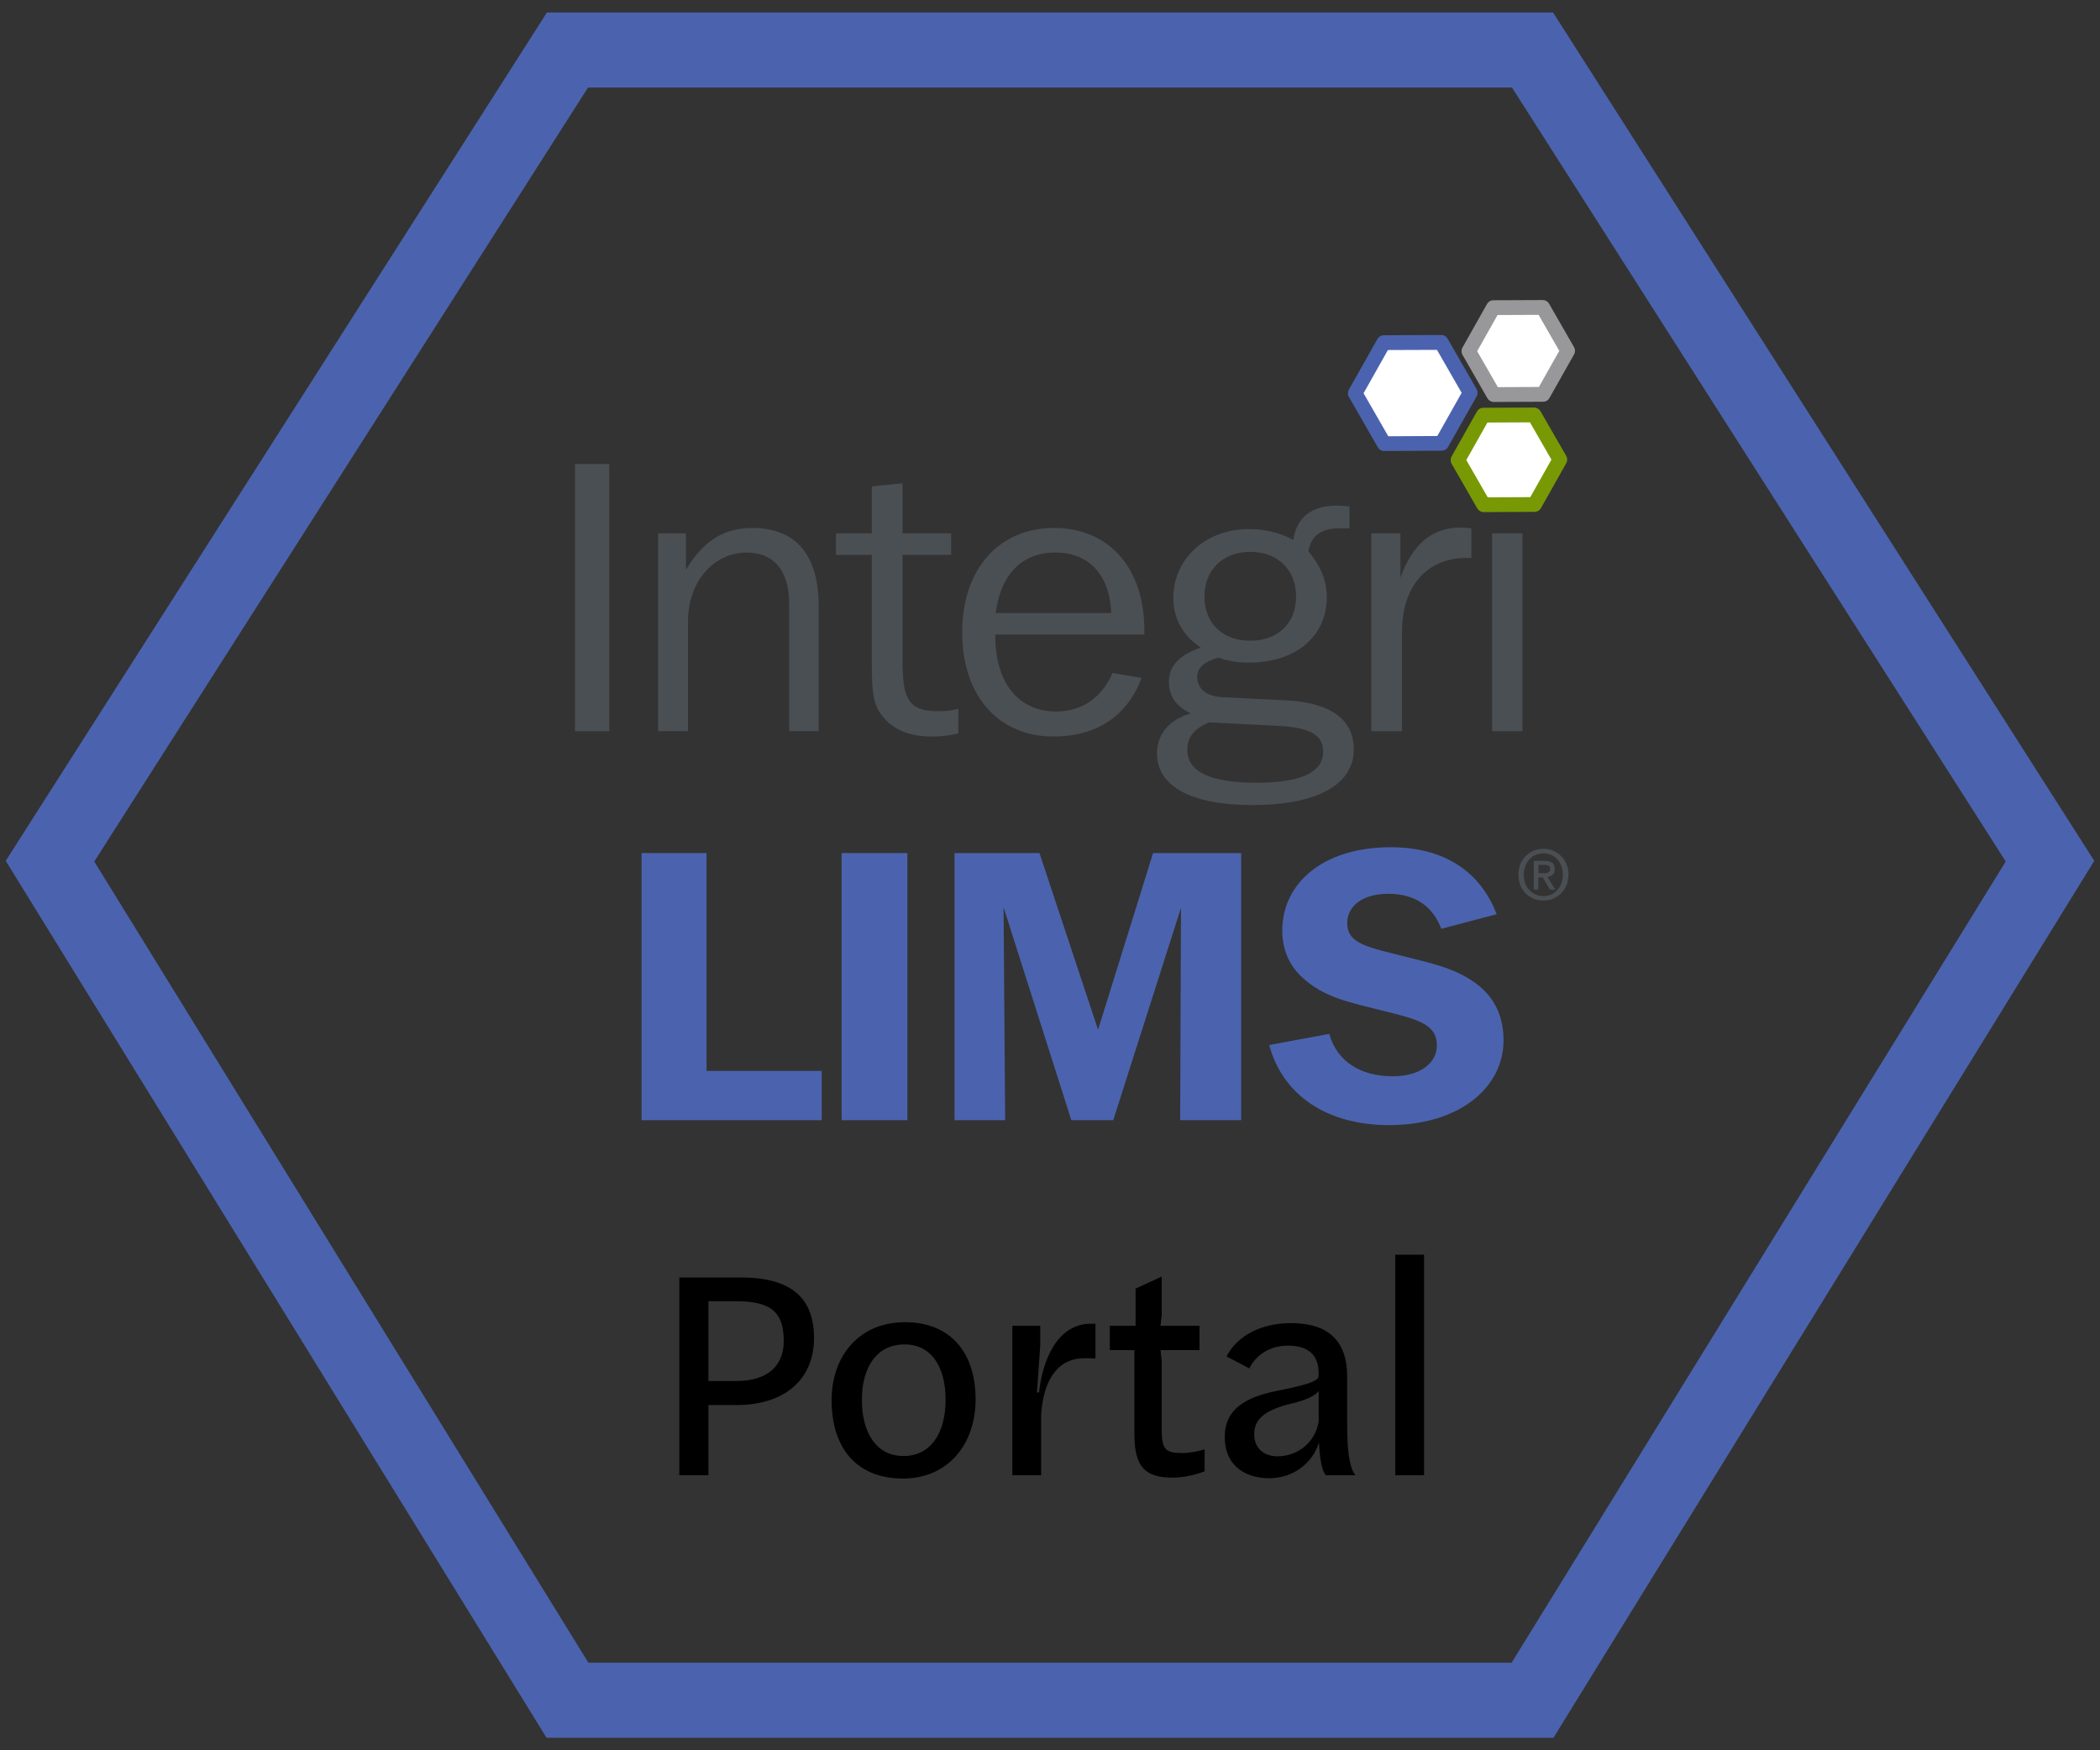 <svg width="84" height="70" viewBox="0 0 84 70" fill="none" xmlns="http://www.w3.org/2000/svg">
<rect x="0" y="0" width="84" height="70" fill="#333333" stroke="none"/>
<path d="M2 34.441L22.699 2H61.301L82 34.441L61.301 68H22.699L2 34.441Z" stroke="#4B63AE" stroke-width="3"/>
<path d="M27.173 59V51.092H29.645C31.673 51.092 32.561 51.932 32.561 53.516C32.561 55.148 31.409 56.192 29.465 56.192H28.337V59H27.173ZM29.441 55.232C30.797 55.232 31.349 54.548 31.349 53.636C31.349 52.484 30.857 52.04 29.441 52.04H28.337V55.232H29.441ZM36.12 59.132C34.26 59.132 33.264 57.908 33.264 56C33.264 54.236 34.356 52.88 36.204 52.88C38.028 52.88 39.024 54.104 39.024 55.964C39.024 57.776 37.908 59.132 36.12 59.132ZM36.144 58.232C37.212 58.232 37.824 57.332 37.824 55.988C37.824 54.668 37.26 53.768 36.18 53.768C35.076 53.768 34.476 54.668 34.476 55.988C34.476 57.32 35.064 58.232 36.144 58.232ZM40.493 59V53.024H41.609V53.828L41.477 55.688H41.562C41.694 54.44 42.27 52.94 43.638 52.94H43.818V54.332C43.697 54.32 43.529 54.32 43.386 54.32C42.258 54.32 41.73 55.256 41.645 56.588V59H40.493ZM46.9 59.096C45.808 59.096 45.376 58.664 45.376 57.368V53.996H44.392V53.024H45.424V51.536L46.468 51.056V52.592L46.42 53.024H47.98V53.996H46.42L46.468 54.44V57.188C46.468 57.968 46.624 58.112 47.284 58.112C47.584 58.112 47.884 58.052 48.184 57.968V58.844C47.812 58.988 47.332 59.096 46.9 59.096ZM50.767 59.12C49.603 59.108 48.979 58.436 48.991 57.464C48.991 56.36 49.819 55.88 51.067 55.628C52.255 55.388 52.723 55.256 52.747 55.028V54.932C52.747 54.2 52.351 53.816 51.511 53.816C50.767 53.816 50.215 54.224 49.975 54.728L49.063 54.248C49.483 53.42 50.455 52.916 51.631 52.916C53.131 52.916 53.887 53.624 53.887 55.052V57.032C53.887 58.28 54.043 58.808 54.223 59H53.035C52.891 58.844 52.795 58.424 52.759 57.692C52.495 58.544 51.703 59.12 50.767 59.12ZM51.091 58.244C51.931 58.244 52.615 57.668 52.747 56.852V55.628C52.615 55.82 52.219 56 51.715 56.12C50.695 56.36 50.167 56.696 50.167 57.356C50.167 57.944 50.587 58.244 51.091 58.244ZM55.811 59V50.18H56.963V59H55.811Z" fill="black"/>
<g clip-path="url(#clip0_3463_624)">
<path d="M23 18.559H24.371V29.243H23V18.559Z" fill="#4A4F54"/>
<path d="M26.322 21.331H27.438V22.792C28.107 21.652 28.952 21.114 30.084 21.114C31.822 21.114 32.747 22.177 32.747 24.238V29.241H31.568V24.131C31.568 22.822 30.946 22.098 29.878 22.098C28.57 22.098 27.519 23.223 27.519 24.87V29.241H26.324V21.328L26.322 21.331Z" fill="#4A4F54"/>
<path d="M34.873 22.192H33.437V21.331H34.873V19.451L36.1 19.329V21.331H38.044V22.192H36.1V26.334C36.1 27.813 36.243 28.443 37.488 28.443C37.742 28.443 38.031 28.427 38.333 28.351V29.335C37.998 29.412 37.646 29.457 37.312 29.457C36.339 29.457 35.67 29.18 35.207 28.519C34.873 28.058 34.873 27.318 34.873 26.303V22.192Z" fill="#4A4F54"/>
<path d="M42.155 29.457C39.954 29.457 38.488 27.856 38.488 25.286C38.488 22.715 40.002 21.114 42.155 21.114C44.307 21.114 45.774 22.654 45.774 25.209V25.378H39.811V25.423C39.811 27.349 40.767 28.455 42.25 28.455C43.271 28.455 44.084 27.902 44.499 26.915L45.663 27.114C45.09 28.639 43.862 29.455 42.155 29.455V29.457ZM44.451 24.516C44.388 22.975 43.543 22.098 42.218 22.098C40.892 22.098 40.035 22.945 39.826 24.516H44.448H44.451Z" fill="#4A4F54"/>
<path d="M46.933 23.916C46.933 22.361 48.208 21.16 49.961 21.16C50.6 21.16 51.173 21.297 51.731 21.591C51.875 20.683 52.466 20.221 53.469 20.221C53.612 20.221 53.788 20.237 53.98 20.252V21.129H53.565C52.848 21.129 52.433 21.438 52.337 22.052C52.83 22.636 53.072 23.238 53.072 23.883C53.072 25.408 51.892 26.5 49.946 26.5C49.516 26.5 49.116 26.438 48.734 26.301C48.175 26.454 47.889 26.716 47.889 27.055C47.889 27.563 48.256 27.856 48.94 27.887L51.442 28.009C53.228 28.101 54.153 28.779 54.153 29.965C54.153 31.35 52.75 32.196 50.089 32.196C47.587 32.196 46.279 31.411 46.279 30.133C46.279 29.378 46.757 28.779 47.635 28.532C47.029 28.239 46.757 27.838 46.757 27.27C46.757 26.637 47.172 26.191 48.032 25.9C47.315 25.423 46.933 24.745 46.933 23.914V23.916ZM47.491 29.98C47.491 30.873 48.417 31.304 50.265 31.304C52.114 31.304 52.928 30.858 52.928 30.057C52.928 29.348 52.322 29.088 51.08 29.027L48.354 28.889C47.763 29.151 47.494 29.473 47.494 29.983L47.491 29.98ZM48.178 23.855C48.178 24.919 48.895 25.625 50.011 25.625C51.128 25.625 51.844 24.916 51.844 23.855C51.844 22.794 51.11 22.07 50.011 22.07C48.912 22.07 48.178 22.794 48.178 23.855Z" fill="#4A4F54"/>
<path d="M54.852 21.331H56.016V23.1C56.509 21.762 57.276 21.099 58.408 21.099C58.551 21.099 58.695 21.114 58.853 21.129V22.315H58.647C57.085 22.315 56.079 23.439 56.079 25.27V29.243H54.852V21.331Z" fill="#4A4F54"/>
<path d="M59.685 18.559H60.898V19.729H59.685V18.559ZM59.685 21.331H60.898V29.243H59.685V21.331Z" fill="#4A4F54"/>
<path d="M61.383 20.175L59.343 20.186L58.315 18.401L59.328 16.605L61.365 16.595L62.394 18.383L61.383 20.175Z" fill="white"/>
<path d="M59.343 20.481C59.24 20.481 59.145 20.425 59.092 20.334L58.066 18.549C58.013 18.457 58.013 18.345 58.066 18.253L59.077 16.457C59.13 16.366 59.225 16.309 59.328 16.309L61.368 16.299C61.471 16.299 61.566 16.355 61.619 16.447L62.648 18.232C62.701 18.324 62.701 18.436 62.648 18.528L61.637 20.323C61.584 20.415 61.489 20.471 61.386 20.471L59.346 20.481H59.343ZM58.652 18.398L59.51 19.89L61.212 19.882L62.057 18.383L61.199 16.891L59.497 16.899L58.652 18.398Z" fill="#789904"/>
<path d="M57.664 17.733L55.365 17.743L54.206 15.728L55.348 13.706L57.646 13.696L58.806 15.708L57.664 17.733Z" fill="white"/>
<path d="M55.365 18.038C55.262 18.038 55.167 17.982 55.114 17.891L53.957 15.876C53.904 15.784 53.904 15.672 53.957 15.58L55.099 13.556C55.152 13.464 55.247 13.408 55.35 13.408L57.649 13.397C57.759 13.392 57.85 13.454 57.903 13.545L59.062 15.56C59.115 15.652 59.115 15.764 59.062 15.856L57.92 17.878C57.868 17.97 57.772 18.026 57.669 18.026L55.37 18.036L55.365 18.038ZM54.543 15.728L55.531 17.447L57.493 17.437L58.466 15.71L57.478 13.992L55.516 13.999L54.543 15.726V15.728Z" fill="#4B63AE"/>
<path d="M61.727 15.771L59.748 15.779L58.752 14.048L59.733 12.306L61.712 12.296L62.708 14.03L61.727 15.771Z" fill="white"/>
<path d="M59.748 16.075C59.645 16.075 59.55 16.019 59.497 15.927L58.501 14.193C58.448 14.101 58.448 13.989 58.501 13.897L59.482 12.156C59.535 12.064 59.63 12.008 59.733 12.008L61.712 12C61.816 12 61.911 12.056 61.964 12.148L62.96 13.882C63.013 13.974 63.013 14.086 62.96 14.178L61.977 15.919C61.924 16.011 61.828 16.067 61.725 16.067L59.746 16.075H59.748ZM59.087 14.045L59.914 15.483L61.556 15.476L62.371 14.03L61.544 12.592L59.902 12.599L59.087 14.045Z" fill="#98989A"/>
<path d="M62.736 34.983C62.736 35.139 62.709 35.279 62.656 35.407C62.603 35.534 62.53 35.644 62.437 35.733C62.344 35.822 62.238 35.894 62.117 35.942C61.997 35.993 61.868 36.016 61.738 36.016C61.589 36.016 61.456 35.991 61.333 35.937C61.21 35.884 61.104 35.812 61.016 35.72C60.928 35.629 60.858 35.519 60.81 35.392C60.76 35.264 60.734 35.129 60.734 34.981C60.734 34.825 60.762 34.685 60.815 34.558C60.868 34.43 60.941 34.32 61.034 34.231C61.127 34.142 61.232 34.071 61.355 34.02C61.479 33.968 61.607 33.946 61.74 33.946C61.874 33.946 61.999 33.971 62.12 34.02C62.241 34.068 62.346 34.139 62.439 34.231C62.53 34.32 62.605 34.43 62.658 34.558C62.711 34.685 62.739 34.825 62.739 34.981L62.736 34.983ZM62.517 34.983C62.517 34.858 62.497 34.744 62.457 34.637C62.417 34.532 62.361 34.44 62.291 34.366C62.221 34.292 62.138 34.231 62.042 34.19C61.947 34.15 61.846 34.129 61.735 34.129C61.625 34.129 61.522 34.15 61.426 34.19C61.33 34.231 61.247 34.29 61.177 34.366C61.107 34.443 61.051 34.532 61.011 34.637C60.971 34.741 60.951 34.856 60.951 34.983C60.951 35.101 60.968 35.213 61.006 35.315C61.041 35.419 61.094 35.509 61.162 35.585C61.23 35.662 61.313 35.723 61.408 35.769C61.504 35.815 61.614 35.838 61.735 35.838C61.843 35.838 61.947 35.817 62.042 35.776C62.138 35.736 62.221 35.677 62.291 35.601C62.361 35.524 62.417 35.435 62.457 35.33C62.497 35.226 62.517 35.111 62.517 34.983ZM61.537 35.575H61.35V34.43H61.778C61.914 34.43 62.017 34.456 62.087 34.507C62.155 34.558 62.19 34.642 62.19 34.759C62.19 34.864 62.163 34.938 62.105 34.986C62.05 35.035 61.979 35.062 61.894 35.073L62.211 35.578H61.999L61.708 35.088H61.532V35.578L61.537 35.575ZM61.743 34.925C61.778 34.925 61.811 34.925 61.843 34.92C61.876 34.917 61.904 34.91 61.926 34.897C61.949 34.884 61.969 34.866 61.984 34.843C61.999 34.82 62.007 34.787 62.007 34.744C62.007 34.708 61.999 34.68 61.984 34.66C61.969 34.639 61.949 34.624 61.926 34.614C61.904 34.603 61.876 34.596 61.848 34.593C61.818 34.591 61.791 34.588 61.763 34.588H61.539V34.922H61.748L61.743 34.925Z" fill="#4A4F54"/>
<path d="M25.663 34.117H28.261V42.83H32.868V44.801H25.663V34.117Z" fill="#4B63AE"/>
<path d="M33.665 34.117H36.295V44.801H33.665V34.117Z" fill="#4B63AE"/>
<path d="M38.184 34.117H41.579L43.923 41.183L46.123 34.117H49.647V44.801H47.207L47.24 36.304L44.529 44.801H42.854L40.143 36.286L40.206 44.801H38.182V34.117H38.184Z" fill="#4B63AE"/>
<path d="M53.172 41.351C53.474 42.43 54.384 43.044 55.722 43.044C56.773 43.044 57.475 42.537 57.475 41.812C57.475 40.889 56.597 40.749 55.021 40.349C53.922 40.071 52.931 39.872 52.088 39.087C51.563 38.61 51.291 37.962 51.291 37.225C51.291 35.3 52.948 33.884 55.627 33.884C57.731 33.884 59.198 34.823 59.867 36.562L57.651 37.146C57.301 36.223 56.582 35.746 55.531 35.746C54.48 35.746 53.889 36.253 53.889 36.916C53.889 37.778 54.767 37.885 56.313 38.286C57.349 38.548 58.29 38.747 59.12 39.395C59.789 39.918 60.141 40.657 60.141 41.611C60.141 43.506 58.355 44.997 55.566 44.997C53.064 44.997 51.309 43.796 50.768 41.795L53.175 41.348L53.172 41.351Z" fill="#4B63AE"/>
</g>
<defs>
<clipPath id="clip0_3463_624">
<rect width="40" height="33" fill="white" transform="translate(23 12)"/>
</clipPath>
</defs>
</svg>
